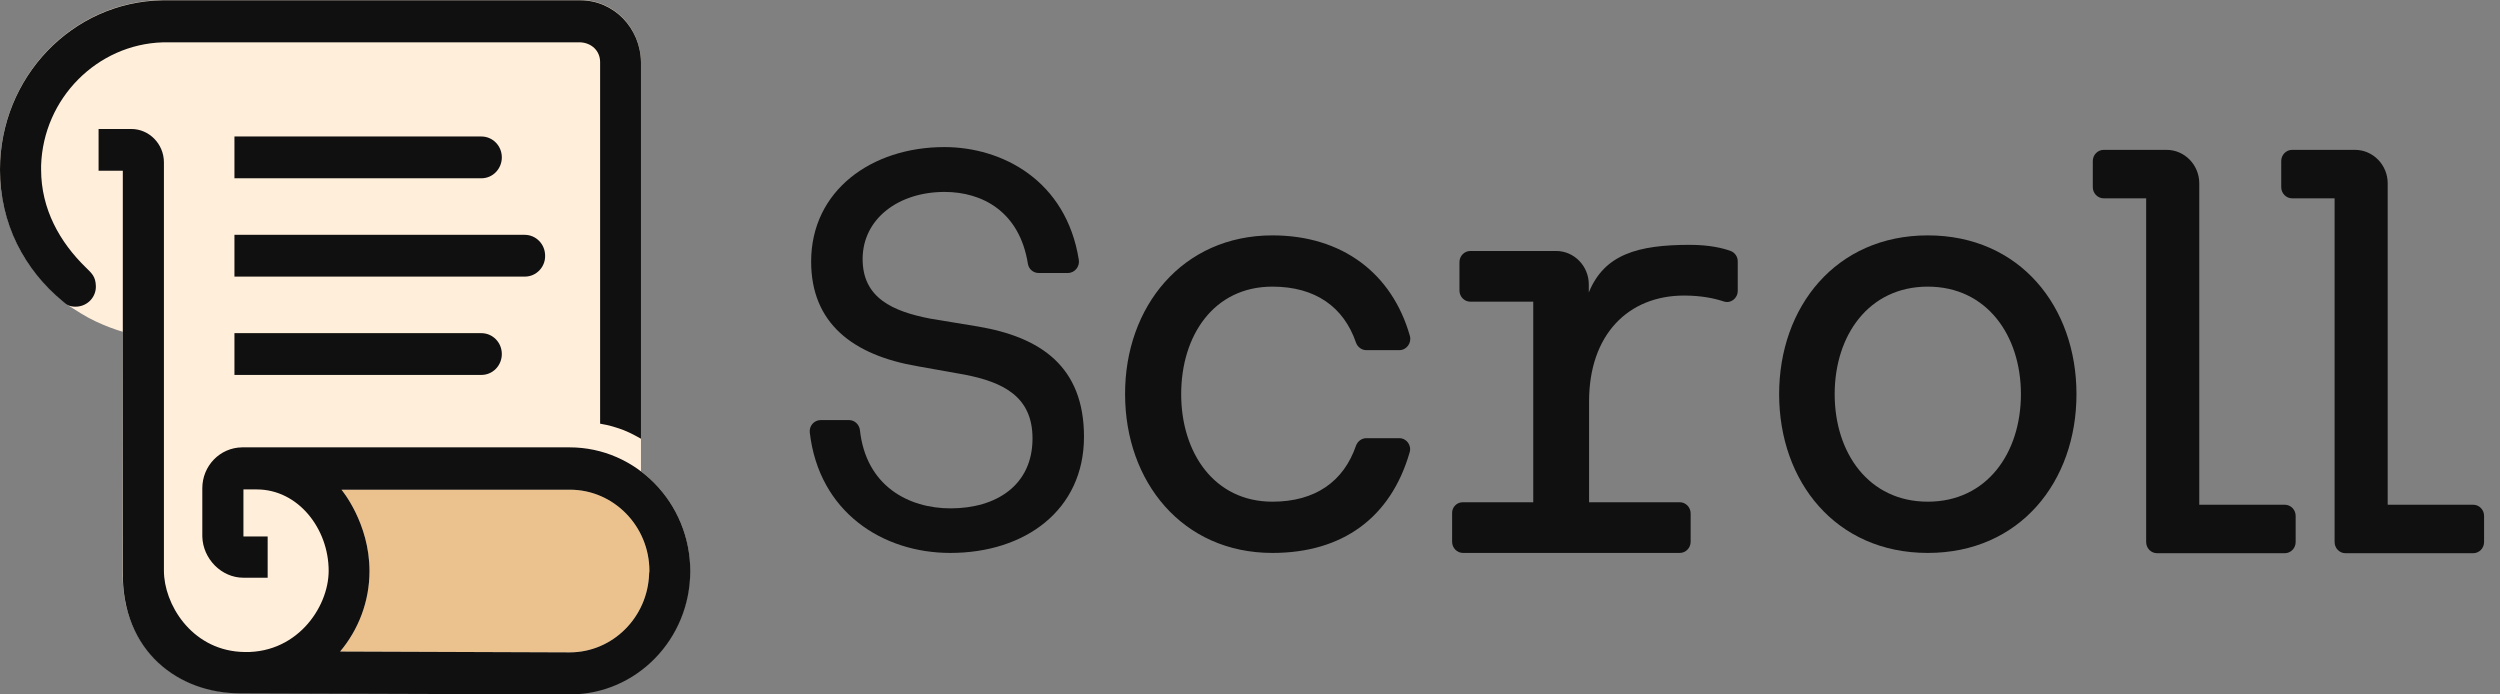 <svg width="144" height="40" viewBox="0 0 144 40" fill="none" xmlns="http://www.w3.org/2000/svg">
<rect x="0" y="0" width="144" height="40" fill="#808080" stroke="none"/>
<path d="M54.407 11.055C51.741 11.055 49.687 12.611 49.687 14.922C49.687 17.168 51.428 17.938 53.592 18.355L56.321 18.805C59.944 19.414 62.438 21.115 62.438 25.158C62.438 29.378 59.05 31.849 54.737 31.849C50.847 31.849 47.177 29.506 46.644 24.918C46.597 24.533 46.895 24.196 47.271 24.196H48.903C49.216 24.196 49.483 24.436 49.53 24.757C49.875 27.998 52.337 29.282 54.753 29.282C57.387 29.282 59.473 27.95 59.473 25.255C59.473 22.848 57.795 22.014 55.568 21.58L52.87 21.099C49.091 20.457 46.722 18.596 46.722 15.066C46.722 10.975 50.204 8.472 54.392 8.472C57.733 8.472 61.418 10.397 62.14 14.97C62.202 15.355 61.904 15.724 61.512 15.724H59.818C59.52 15.724 59.254 15.499 59.207 15.194C58.721 12.162 56.556 11.055 54.407 11.055Z" fill="#101010"/>
<path d="M73.29 13.558C77.321 13.558 80.191 15.756 81.21 19.35C81.32 19.751 81.022 20.169 80.599 20.169H78.701C78.434 20.169 78.199 19.992 78.105 19.735C77.399 17.681 75.768 16.51 73.29 16.51C69.918 16.51 68.036 19.318 68.036 22.704C68.036 26.073 69.934 28.897 73.29 28.897C75.768 28.897 77.399 27.726 78.105 25.672C78.199 25.415 78.434 25.239 78.701 25.239H80.599C81.022 25.239 81.32 25.656 81.195 26.057C80.112 29.811 77.336 31.849 73.29 31.849C68.099 31.849 64.805 27.742 64.805 22.704C64.789 17.681 68.099 13.558 73.29 13.558Z" fill="#101010"/>
<path d="M84.253 28.929H88.315V17.377H84.692C84.347 17.377 84.065 17.088 84.065 16.735V15.098C84.065 14.745 84.347 14.456 84.692 14.456H89.633C90.668 14.456 91.515 15.323 91.515 16.382V16.847C92.409 14.649 94.338 14.103 97.334 14.103C98.478 14.103 99.247 14.296 99.686 14.456C99.937 14.553 100.094 14.793 100.094 15.05V16.751C100.094 17.184 99.686 17.505 99.278 17.36C98.745 17.184 97.992 17.024 97.004 17.024C93.805 17.024 91.531 19.254 91.531 23.121V28.929H96.753C97.098 28.929 97.381 29.218 97.381 29.571V31.207C97.381 31.56 97.098 31.849 96.753 31.849H84.269C83.924 31.849 83.642 31.56 83.642 31.207V29.571C83.626 29.218 83.908 28.929 84.253 28.929Z" fill="#101010"/>
<path d="M102.478 22.703C102.478 17.681 105.74 13.558 111.041 13.558C116.342 13.558 119.605 17.665 119.605 22.703C119.605 27.742 116.342 31.849 111.041 31.849C105.74 31.849 102.478 27.742 102.478 22.703ZM111.041 28.897C114.445 28.897 116.405 26.089 116.405 22.703C116.405 19.334 114.445 16.51 111.041 16.51C107.638 16.51 105.677 19.318 105.677 22.703C105.677 26.089 107.638 28.897 111.041 28.897Z" fill="#101010"/>
<path d="M131.603 29.073C131.948 29.073 132.23 29.362 132.23 29.715V31.224C132.23 31.576 131.948 31.865 131.603 31.865H124.247C123.902 31.865 123.619 31.576 123.619 31.224V11.424H121.173C120.828 11.424 120.545 11.135 120.545 10.782V9.274C120.545 8.921 120.828 8.632 121.173 8.632H124.796C125.831 8.632 126.678 9.499 126.678 10.558V29.073H131.603Z" fill="#101010"/>
<path d="M142.456 29.073C142.801 29.073 143.083 29.362 143.083 29.715V31.224C143.083 31.576 142.801 31.865 142.456 31.865H135.1C134.755 31.865 134.473 31.576 134.473 31.224V11.424H132.026C131.681 11.424 131.399 11.135 131.399 10.782V9.274C131.399 8.921 131.681 8.632 132.026 8.632H135.649C136.684 8.632 137.531 9.499 137.531 10.558V29.073H142.456Z" fill="#101010"/>
<path d="M36.92 27.148V3.562C36.888 1.588 35.351 0 33.422 0H9.363C4.172 0.08 0 4.428 0 9.755C0 11.552 0.471 13.093 1.192 14.44C1.804 15.563 2.76 16.622 3.701 17.409C3.968 17.633 3.843 17.537 4.658 18.05C5.787 18.756 7.073 19.11 7.073 19.11L7.058 33.213C7.089 33.887 7.152 34.529 7.324 35.122C7.858 37.112 9.206 38.636 11.041 39.374C11.81 39.679 12.672 39.888 13.598 39.904L32.81 39.968C36.637 39.968 39.743 36.791 39.743 32.86C39.758 30.533 38.629 28.448 36.92 27.148Z" fill="#FFEEDA"/>
<path d="M37.39 33.036C37.311 35.555 35.288 37.577 32.81 37.577L19.589 37.529C20.639 36.277 21.282 34.657 21.282 32.892C21.282 30.116 19.667 28.207 19.667 28.207H32.826C35.351 28.207 37.405 30.309 37.405 32.892L37.39 33.036Z" fill="#EBC28E"/>
<path d="M4.956 15.419C3.435 13.943 2.368 12.034 2.368 9.771V9.531C2.494 5.664 5.599 2.551 9.379 2.439H33.438C34.065 2.471 34.567 2.92 34.567 3.578V24.404C35.116 24.5 35.383 24.581 35.916 24.773C36.339 24.934 36.92 25.271 36.92 25.271V3.578C36.888 1.604 35.351 0.016 33.422 0.016H9.363C4.172 0.096 0 4.444 0 9.771C0 12.868 1.38 15.515 3.639 17.377C3.795 17.505 3.937 17.665 4.344 17.665C5.05 17.665 5.552 17.088 5.521 16.462C5.505 15.932 5.285 15.74 4.956 15.419Z" fill="#101010"/>
<path d="M32.811 25.768H13.943C12.673 25.784 11.653 26.827 11.653 28.127V30.902C11.685 32.186 12.751 33.277 14.022 33.277H15.417V30.902H14.022V28.191C14.022 28.191 14.367 28.191 14.79 28.191C17.174 28.191 18.931 30.453 18.931 32.876C18.931 35.026 17.017 37.77 13.818 37.545C10.979 37.353 9.442 34.769 9.442 32.876V9.354C9.442 8.295 8.595 7.429 7.56 7.429H5.678V9.836H7.074V32.892C6.995 37.577 10.336 39.936 13.818 39.936L32.826 40C36.653 40 39.759 36.823 39.759 32.892C39.759 28.961 36.638 25.768 32.811 25.768ZM37.39 33.036C37.312 35.556 35.289 37.577 32.811 37.577L19.589 37.529C20.64 36.278 21.283 34.657 21.283 32.892C21.283 30.116 19.668 28.207 19.668 28.207H32.826C35.352 28.207 37.406 30.309 37.406 32.892L37.39 33.036Z" fill="#101010"/>
<path d="M27.729 10.269H13.504V7.862H27.729C28.372 7.862 28.905 8.391 28.905 9.065C28.905 9.723 28.387 10.269 27.729 10.269Z" fill="#101010"/>
<path d="M27.729 21.596H13.504V19.19H27.729C28.372 19.19 28.905 19.719 28.905 20.393C28.905 21.051 28.387 21.596 27.729 21.596Z" fill="#101010"/>
<path d="M30.238 15.932H13.504V13.526H30.223C30.866 13.526 31.399 14.055 31.399 14.729C31.414 15.387 30.881 15.932 30.238 15.932Z" fill="#101010"/>
</svg>
